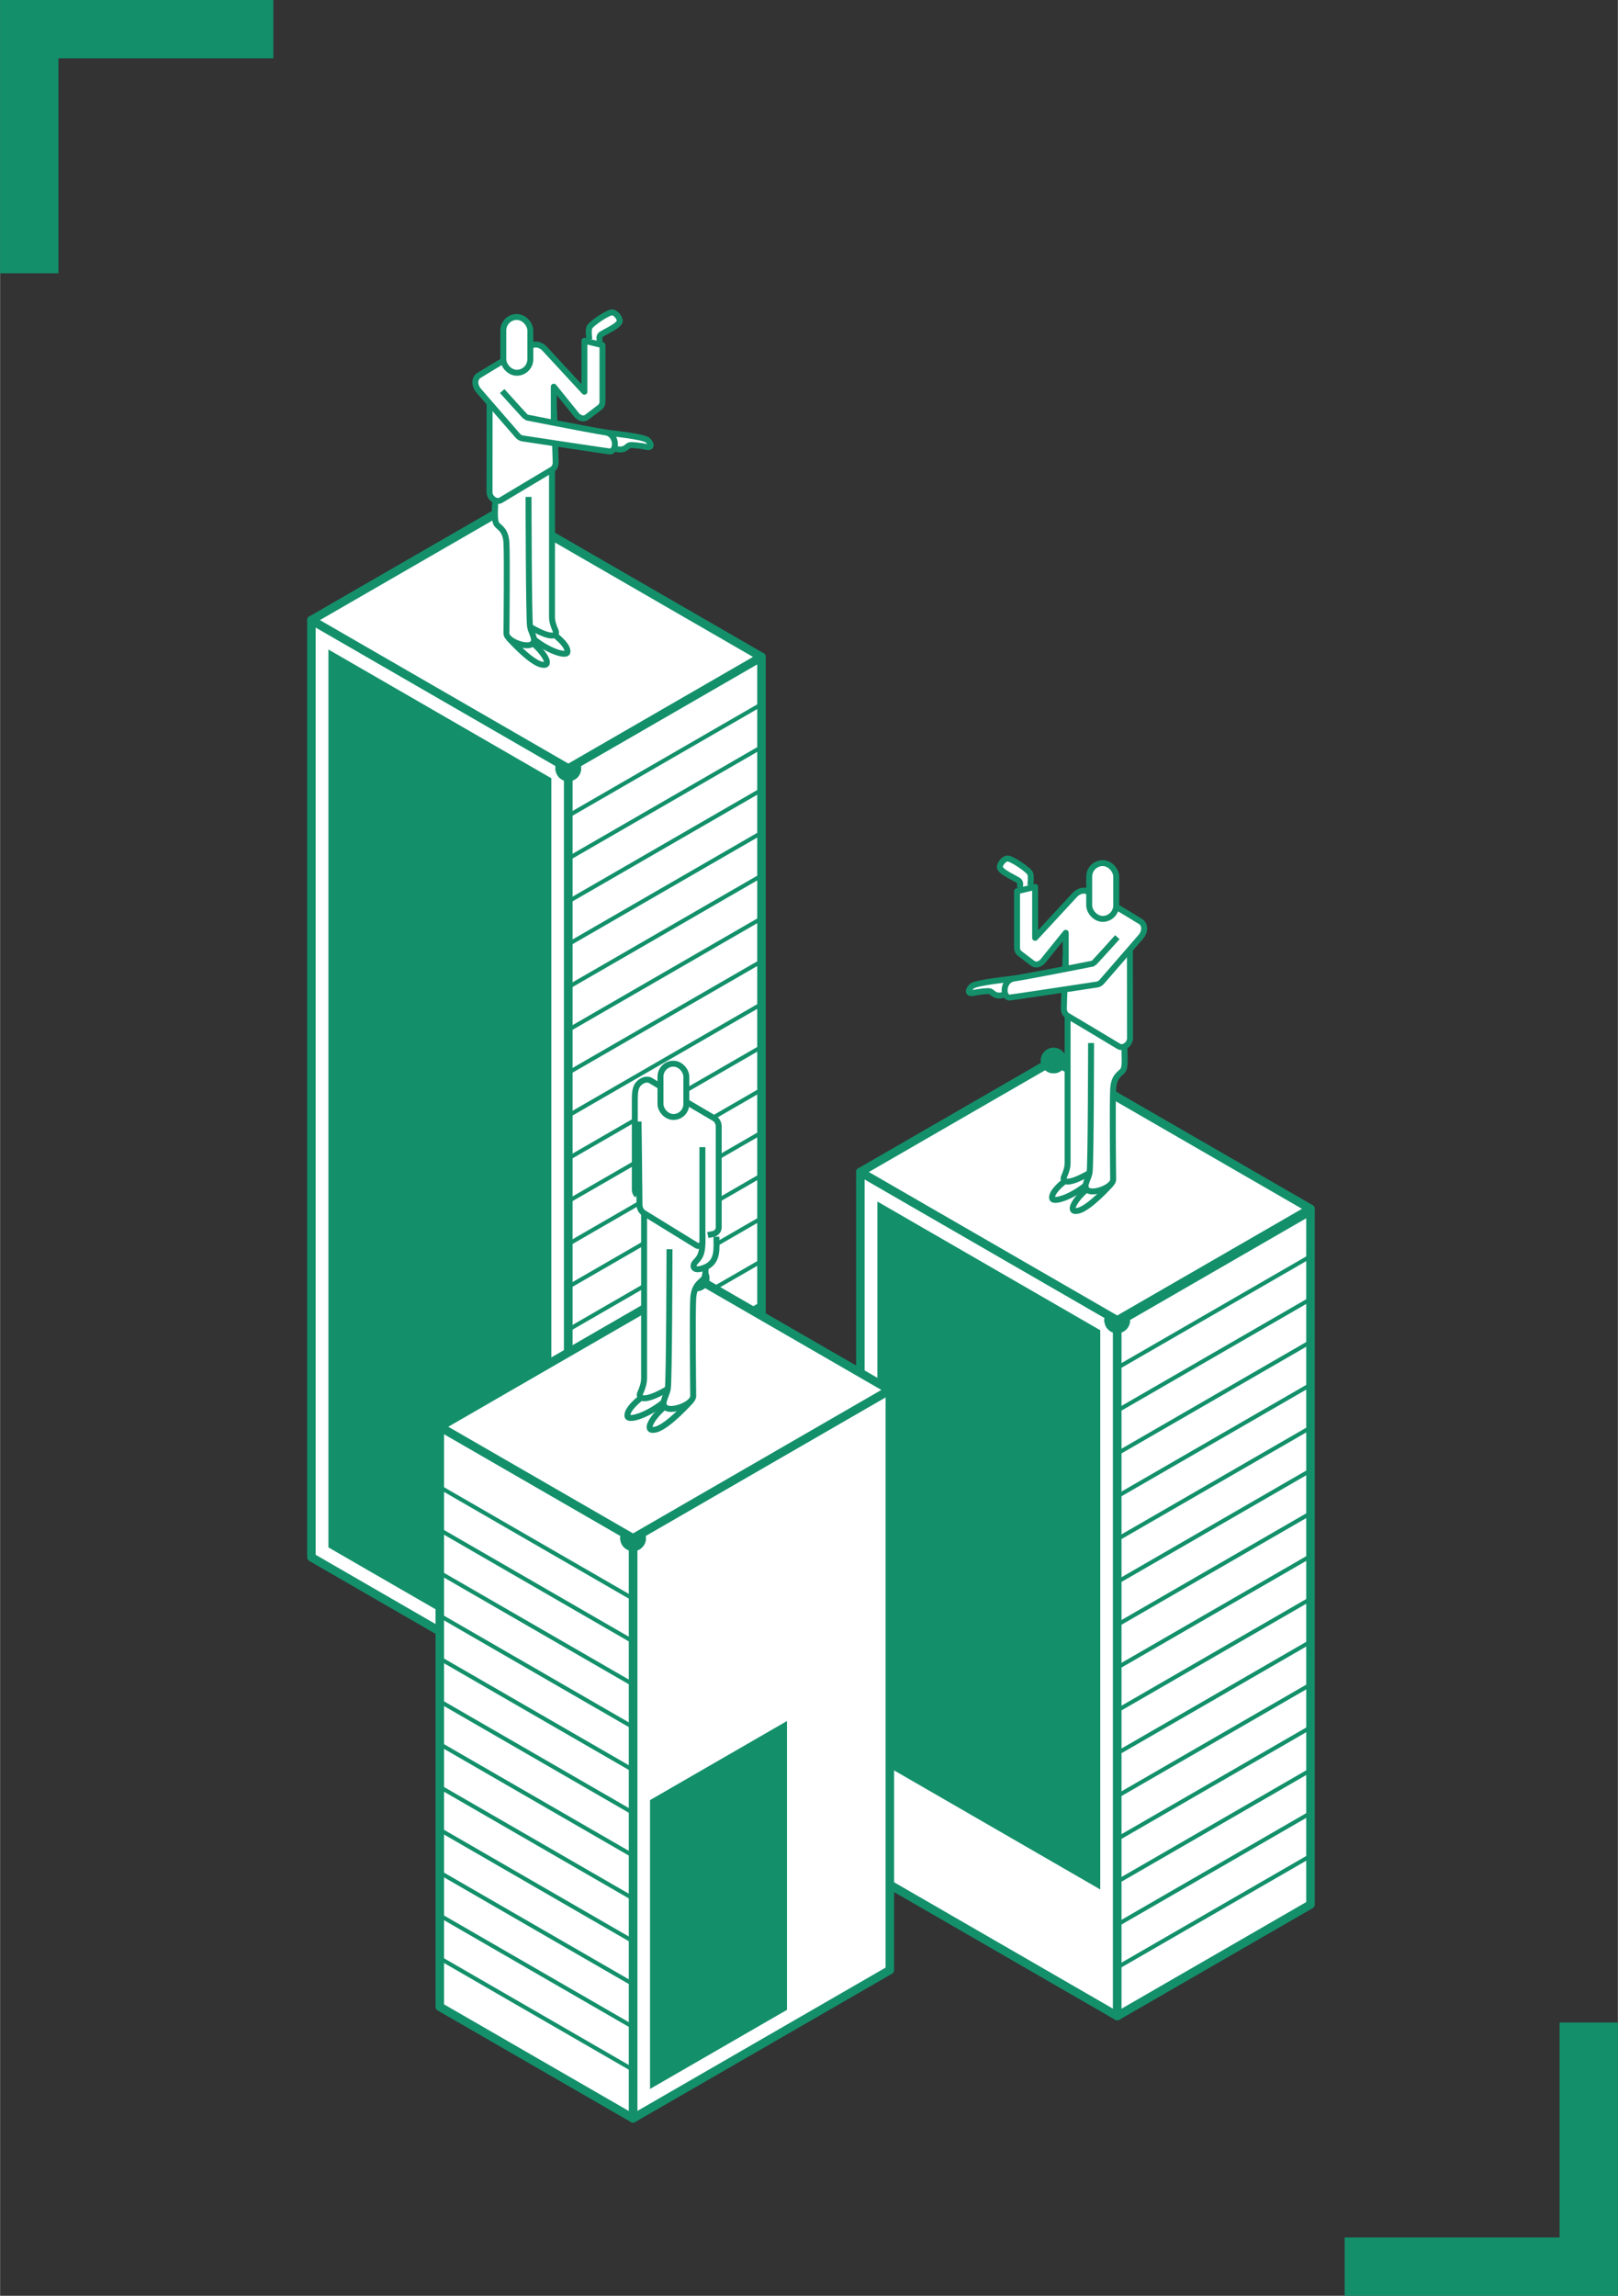 <?xml version="1.0" encoding="UTF-8"?><svg id="_レイヤー_1" xmlns="http://www.w3.org/2000/svg" width="67.14mm" height="95.25mm" xmlns:xlink="http://www.w3.org/1999/xlink" viewBox="0 0 190.3 270.01"><rect x="0" y="0" width="190.3" height="270.01" fill="#333333" stroke="none"/><defs><style>.cls-1,.cls-2{fill:#fff;}.cls-3{clip-path:url(#clippath-2);}.cls-4{clip-path:url(#clippath-1);}.cls-5{fill:#13906a;}.cls-2{stroke-width:.7px;}.cls-2,.cls-6,.cls-7{stroke:#13906a;}.cls-2,.cls-7{stroke-linejoin:round;}.cls-6{stroke-miterlimit:10;stroke-width:.48px;}.cls-6,.cls-8,.cls-7{fill:none;}.cls-9{clip-path:url(#clippath);}</style><clipPath id="clippath"><polygon class="cls-8" points="67.19 95.19 89.92 82.07 89.92 163.89 67.19 177.01 67.19 95.19"/></clipPath><clipPath id="clippath-1"><polygon class="cls-8" points="131.41 155.29 154.14 142.17 154.14 223.99 131.41 237.11 131.41 155.29"/></clipPath><clipPath id="clippath-2"><polygon class="cls-8" points="74.45 185.01 51.72 171.89 51.72 236.02 74.45 249.14 74.45 185.01"/></clipPath></defs><g><polygon class="cls-5" points="32.14 0 0 0 0 32.14 6.86 32.14 6.86 6.86 32.14 6.86 32.14 0"/><polygon class="cls-5" points="158.16 270.01 190.3 270.01 190.3 237.87 183.44 237.87 183.44 263.15 158.16 263.15 158.16 270.01"/></g><g><g><g><polygon class="cls-1" points="66.84 90.38 36.62 72.93 36.62 183.15 66.84 200.59 66.84 90.38"/><g><polygon class="cls-7" points="66.84 90.38 36.62 72.93 36.62 183.15 66.84 200.6 66.84 90.38"/><path class="cls-5" d="M67.59,89.07c.72,.42,.97,1.34,.55,2.05-.42,.72-1.34,.97-2.05,.55-.72-.42-.97-1.34-.55-2.05,.42-.72,1.34-.97,2.05-.55Z"/><circle class="cls-5" cx="66.84" cy="90.38" r="1.5"/></g></g><polygon class="cls-5" points="38.62 181.99 38.62 76.39 64.84 91.53 64.84 197.13 38.62 181.99"/><g><polygon class="cls-1" points="66.84 90.38 89.56 77.26 89.56 187.47 66.84 200.59 66.84 90.38"/><g><polygon class="cls-7" points="66.84 90.38 89.56 77.26 89.56 187.47 66.84 200.6 66.84 90.38"/><path class="cls-5" d="M67.59,91.68c-.72,.42-1.64,.17-2.05-.55-.42-.72-.17-1.64,.55-2.05,.72-.42,1.64-.17,2.05,.55s.17,1.64-.55,2.05Z"/><circle class="cls-5" cx="66.84" cy="90.38" r="1.5"/></g></g><g class="cls-9"><g><line class="cls-6" x1="-28.75" y1="226.69" x2="155.64" y2="120.23"/><line class="cls-6" x1="-28.75" y1="221.65" x2="155.64" y2="115.19"/><line class="cls-6" x1="-28.75" y1="216.61" x2="155.64" y2="110.16"/><line class="cls-6" x1="-28.75" y1="211.58" x2="155.64" y2="105.12"/><line class="cls-6" x1="-28.75" y1="206.54" x2="155.64" y2="100.08"/><line class="cls-6" x1="-28.75" y1="201.5" x2="155.64" y2="95.05"/><line class="cls-6" x1="-28.75" y1="196.46" x2="155.64" y2="90.01"/><line class="cls-6" x1="-28.75" y1="191.43" x2="155.64" y2="84.97"/><line class="cls-6" x1="-28.75" y1="186.39" x2="155.64" y2="79.94"/><line class="cls-6" x1="-28.75" y1="181.35" x2="155.64" y2="74.9"/><line class="cls-6" x1="-28.75" y1="176.32" x2="155.64" y2="69.86"/><line class="cls-6" x1="-28.75" y1="171.28" x2="155.64" y2="64.83"/><line class="cls-6" x1="-28.75" y1="166.24" x2="155.64" y2="59.79"/><line class="cls-6" x1="-28.75" y1="161.21" x2="155.64" y2="54.75"/><line class="cls-6" x1="-28.75" y1="156.17" x2="155.64" y2="49.71"/><line class="cls-6" x1="-28.75" y1="151.13" x2="155.64" y2="44.68"/><line class="cls-6" x1="-28.75" y1="146.1" x2="155.64" y2="39.64"/><line class="cls-6" x1="-28.75" y1="141.06" x2="155.64" y2="34.6"/><line class="cls-6" x1="-28.75" y1="136.02" x2="155.64" y2="29.57"/><line class="cls-6" x1="-28.75" y1="130.99" x2="155.64" y2="24.53"/><line class="cls-6" x1="-28.75" y1="125.95" x2="155.64" y2="19.49"/><line class="cls-6" x1="-28.75" y1="120.91" x2="155.64" y2="14.46"/><line class="cls-6" x1="-28.75" y1="115.88" x2="155.64" y2="9.42"/><line class="cls-6" x1="-28.75" y1="110.84" x2="155.64" y2="4.38"/><line class="cls-6" x1="-28.75" y1="105.8" x2="155.64" y2="-.65"/><line class="cls-6" x1="-28.75" y1="100.77" x2="155.64" y2="-5.69"/><line class="cls-6" x1="-28.75" y1="95.73" x2="155.64" y2="-10.73"/><line class="cls-6" x1="-28.75" y1="90.69" x2="155.64" y2="-15.76"/><line class="cls-6" x1="-28.75" y1="85.65" x2="155.64" y2="-20.8"/><line class="cls-6" x1="-28.75" y1="80.62" x2="155.64" y2="-25.84"/><line class="cls-6" x1="-28.75" y1="75.58" x2="155.64" y2="-30.87"/><line class="cls-6" x1="-28.75" y1="70.54" x2="155.64" y2="-35.91"/><line class="cls-6" x1="-28.75" y1="65.51" x2="155.64" y2="-40.95"/><line class="cls-6" x1="-28.75" y1="60.47" x2="155.64" y2="-45.98"/><line class="cls-6" x1="-28.75" y1="55.43" x2="155.64" y2="-51.02"/><line class="cls-6" x1="-28.75" y1="50.4" x2="155.64" y2="-56.06"/><line class="cls-6" x1="-28.75" y1="45.36" x2="155.64" y2="-61.1"/><line class="cls-6" x1="-28.75" y1="40.32" x2="155.64" y2="-66.13"/><line class="cls-6" x1="-28.75" y1="35.29" x2="155.64" y2="-71.17"/><line class="cls-6" x1="-28.75" y1="30.25" x2="155.64" y2="-76.21"/><line class="cls-6" x1="-28.75" y1="25.21" x2="155.64" y2="-81.24"/></g></g><g><polygon class="cls-1" points="59.35 59.81 89.56 77.26 66.84 90.38 36.62 72.93 59.35 59.81"/><g><polygon class="cls-7" points="59.35 59.81 89.56 77.26 66.84 90.38 36.62 72.93 59.35 59.81"/><path class="cls-5" d="M58.59,61.11c-.72-.42-.97-1.34-.55-2.05,.42-.72,1.34-.97,2.05-.55,.72,.42,.97,1.34,.55,2.05-.42,.72-1.34,.97-2.05,.55Z"/><path class="cls-5" d="M60.1,61.11c.72-.42,.97-1.34,.55-2.05-.42-.72-1.34-.97-2.05-.55-.72,.42-.97,1.34-.55,2.05,.42,.72,1.34,.97,2.05,.55Z"/></g></g></g><g><g><polygon class="cls-1" points="131.41 155.29 101.19 137.84 101.19 219.66 131.41 237.11 131.41 155.29"/><g><polygon class="cls-7" points="131.41 155.29 101.19 137.84 101.19 219.66 131.41 237.11 131.41 155.29"/><path class="cls-5" d="M132.16,153.99c.72,.42,.97,1.34,.55,2.05-.42,.72-1.34,.97-2.05,.55-.72-.42-.97-1.34-.55-2.05,.42-.72,1.34-.97,2.05-.55Z"/><circle class="cls-5" cx="131.41" cy="155.29" r="1.5"/></g></g><polygon class="cls-5" points="103.19 207.08 103.19 141.31 129.41 156.45 129.41 222.22 103.19 207.08"/><g><polygon class="cls-1" points="131.41 155.29 154.14 142.17 154.14 223.99 131.41 237.11 131.41 155.29"/><g><polygon class="cls-7" points="131.41 155.29 154.14 142.17 154.14 223.99 131.41 237.11 131.41 155.29"/><path class="cls-5" d="M132.16,156.59c-.72,.42-1.64,.17-2.05-.55-.42-.72-.17-1.64,.55-2.05,.72-.42,1.64-.17,2.05,.55,.42,.72,.17,1.64-.55,2.05Z"/><circle class="cls-5" cx="131.41" cy="155.29" r="1.5"/></g></g><g><polygon class="cls-1" points="123.92 124.72 154.14 142.17 131.41 155.29 101.19 137.84 123.92 124.72"/><g><polygon class="cls-7" points="123.92 124.72 154.14 142.17 131.41 155.29 101.19 137.84 123.92 124.72"/><path class="cls-5" d="M123.17,126.03c-.72-.42-.97-1.34-.55-2.05,.42-.72,1.34-.97,2.05-.55,.72,.42,.97,1.34,.55,2.05s-1.34,.97-2.05,.55Z"/><path class="cls-5" d="M124.67,126.03c.72-.42,.97-1.34,.55-2.05-.42-.72-1.34-.97-2.05-.55-.72,.42-.97,1.34-.55,2.05,.42,.72,1.34,.97,2.05,.55Z"/></g></g></g><g><path class="cls-2" d="M125.13,138.99c-.36,.31-1.49,1.24-1.38,1.94,.09,.61,2.79-.25,4.79-2.29"/><path class="cls-2" d="M128.15,137.94c-2.9,1.69-3.2,.88-3.01,.47,.23-.51,.43-1.08,.43-1.62v-18.31h6.28"/><path class="cls-2" d="M130.65,139.29s-2.44,2.74-3.79,3.09-.57-1.19,.96-2.51"/><path class="cls-2" d="M119.97,104.43c.01-.46,.08-.56-.1-.8s-2.36-1.1-2.27-1.7c.07-.46,.49-.88,.84-.96,.44-.1,2.6,1.36,2.74,1.79s0,1.39,0,1.39"/><path class="cls-2" d="M132.25,123.09c0,1.11,.16,2.45-.21,2.85s-1.02,.68-1.11,2.11c-.1,1.43-.01,9.94,0,10.66,.01,.87-2.16,1.7-2.91,1.32s-.03-1.27,.13-2.09,.18-15.27,.18-15.27"/><path class="cls-2" d="M132.91,108.61c-.02,.59,0,10.04,0,13.51,0,.69-.8,1.26-1.33,.94-1.65-1-4.36-2.61-6.02-3.6-.27-.16-.43-.47-.43-.82,0-.56,.2-5.7,.2-6.26"/><path class="cls-2" d="M119.23,115.09c-.37,.07-4.44,.44-4.93,.91s-.49,.92,.17,.78,1.7-.27,1.98-.19,.54,.7,1.54,.43"/><path class="cls-2" d="M131.42,110.22s-2.77,3.09-2.84,3.1-7.02,1.4-9.35,1.77c-1.35,.21-1.34,2.31-.43,2.23,.37-.03,8.52-1.27,10.24-1.53,.2-.03,.4-.15,.55-.32,1.15-1.32,3.44-3.97,4.59-5.29,.54-.62,.52-1.46-.03-1.8-.71-.43-2.08-1.27-2.84-1.72l-2.97-1.54c-.09-.11-.25-.17-.34-.22-.45-.3-1.13-.14-1.59,.36-1.16,1.26-4.66,5.04-4.66,5.04v-5.99l-2.13,.51v6.63c0,.29,.11,.53,.32,.69,.39,.29,1.16,.88,1.54,1.17,.33,.25,.86,.12,1.19-.28l2.68-3.32v4.33"/><rect class="cls-2" x="128.11" y="101.51" width="3.18" height="6.56" rx="1.59" ry="1.59"/></g><g><g><polygon class="cls-1" points="74.45 180.92 104.66 163.47 104.66 231.7 74.45 249.14 74.45 180.92"/><g><polygon class="cls-7" points="74.45 180.92 104.66 163.47 104.66 231.7 74.45 249.14 74.45 180.92"/><path class="cls-5" d="M75.2,182.22c-.72,.42-1.64,.17-2.05-.55-.42-.72-.17-1.64,.55-2.05,.72-.42,1.64-.17,2.05,.55,.42,.72,.17,1.64-.55,2.05Z"/><path class="cls-5" d="M75.95,180.92c0-.83-.67-1.5-1.5-1.5s-1.5,.67-1.5,1.5,.67,1.5,1.5,1.5,1.5-.67,1.5-1.5Z"/></g></g><polygon class="cls-5" points="92.56 236.38 92.56 202.41 76.45 211.71 76.45 245.68 92.56 236.38"/><g><polygon class="cls-1" points="74.45 180.92 51.72 167.8 51.72 236.02 74.45 249.14 74.45 180.92"/><g><polygon class="cls-7" points="74.45 180.92 51.72 167.8 51.72 236.02 74.45 249.14 74.45 180.92"/><path class="cls-5" d="M75.2,179.61c.72,.42,.97,1.34,.55,2.05-.42,.72-1.34,.97-2.05,.55s-.97-1.34-.55-2.05c.42-.72,1.34-.97,2.05-.55Z"/><path class="cls-5" d="M75.95,180.92c0-.83-.67-1.5-1.5-1.5s-1.5,.67-1.5,1.5,.67,1.5,1.5,1.5,1.5-.67,1.5-1.5Z"/></g></g><g><polygon class="cls-1" points="81.94 150.35 51.72 167.8 74.45 180.92 104.66 163.47 81.94 150.35"/><g><polygon class="cls-7" points="81.94 150.35 51.72 167.8 74.45 180.92 104.66 163.47 81.94 150.35"/><path class="cls-5" d="M81.19,149.05c.72-.42,1.64-.17,2.05,.55,.42,.72,.17,1.64-.55,2.05-.72,.42-1.64,.17-2.05-.55-.42-.72-.17-1.64,.55-2.05Z"/><path class="cls-5" d="M82.69,149.05c-.72-.42-1.64-.17-2.05,.55-.42,.72-.17,1.64,.55,2.05,.72,.42,1.64,.17,2.05-.55s.17-1.64-.55-2.05Z"/></g></g></g><g class="cls-4"><g><line class="cls-6" x1="35.47" y1="286.78" x2="219.86" y2="180.33"/><line class="cls-6" x1="35.47" y1="281.75" x2="219.86" y2="175.29"/><line class="cls-6" x1="35.47" y1="276.71" x2="219.86" y2="170.25"/><line class="cls-6" x1="35.47" y1="271.67" x2="219.86" y2="165.22"/><line class="cls-6" x1="35.47" y1="266.63" x2="219.86" y2="160.18"/><line class="cls-6" x1="35.47" y1="261.6" x2="219.86" y2="155.14"/><line class="cls-6" x1="35.47" y1="256.56" x2="219.86" y2="150.11"/><line class="cls-6" x1="35.47" y1="251.52" x2="219.86" y2="145.07"/><line class="cls-6" x1="35.47" y1="246.49" x2="219.86" y2="140.03"/><line class="cls-6" x1="35.47" y1="241.45" x2="219.86" y2="135"/><line class="cls-6" x1="35.47" y1="236.41" x2="219.86" y2="129.96"/><line class="cls-6" x1="35.47" y1="231.38" x2="219.86" y2="124.92"/><line class="cls-6" x1="35.47" y1="226.34" x2="219.86" y2="119.88"/><line class="cls-6" x1="35.47" y1="221.3" x2="219.86" y2="114.85"/><line class="cls-6" x1="35.47" y1="216.27" x2="219.86" y2="109.81"/><line class="cls-6" x1="35.47" y1="211.23" x2="219.86" y2="104.77"/><line class="cls-6" x1="35.47" y1="206.19" x2="219.86" y2="99.74"/><line class="cls-6" x1="35.47" y1="201.16" x2="219.86" y2="94.7"/><line class="cls-6" x1="35.47" y1="196.12" x2="219.86" y2="89.66"/><line class="cls-6" x1="35.47" y1="191.08" x2="219.86" y2="84.63"/><line class="cls-6" x1="35.47" y1="186.05" x2="219.86" y2="79.59"/><line class="cls-6" x1="35.47" y1="181.01" x2="219.86" y2="74.55"/><line class="cls-6" x1="35.47" y1="175.97" x2="219.86" y2="69.52"/><line class="cls-6" x1="35.47" y1="170.94" x2="219.86" y2="64.48"/><line class="cls-6" x1="35.47" y1="165.9" x2="219.86" y2="59.44"/><line class="cls-6" x1="35.47" y1="160.86" x2="219.86" y2="54.41"/><line class="cls-6" x1="35.47" y1="155.83" x2="219.86" y2="49.37"/><line class="cls-6" x1="35.47" y1="150.79" x2="219.86" y2="44.33"/><line class="cls-6" x1="35.47" y1="145.75" x2="219.86" y2="39.3"/><line class="cls-6" x1="35.47" y1="140.71" x2="219.86" y2="34.26"/><line class="cls-6" x1="35.47" y1="135.68" x2="219.86" y2="29.22"/><line class="cls-6" x1="35.47" y1="130.64" x2="219.86" y2="24.19"/><line class="cls-6" x1="35.47" y1="125.6" x2="219.86" y2="19.15"/><line class="cls-6" x1="35.47" y1="120.57" x2="219.86" y2="14.11"/><line class="cls-6" x1="35.47" y1="115.53" x2="219.86" y2="9.08"/><line class="cls-6" x1="35.47" y1="110.49" x2="219.86" y2="4.04"/><line class="cls-6" x1="35.47" y1="105.46" x2="219.86" y2="-1"/><line class="cls-6" x1="35.47" y1="100.42" x2="219.86" y2="-6.04"/><line class="cls-6" x1="35.47" y1="95.38" x2="219.86" y2="-11.07"/><line class="cls-6" x1="35.47" y1="90.35" x2="219.86" y2="-16.11"/><line class="cls-6" x1="35.47" y1="85.31" x2="219.86" y2="-21.15"/></g></g><g class="cls-3"><g><line class="cls-6" x1="170.39" y1="298.82" x2="-14" y2="192.36"/><line class="cls-6" x1="170.39" y1="293.78" x2="-14" y2="187.33"/><line class="cls-6" x1="170.39" y1="288.74" x2="-14" y2="182.29"/><line class="cls-6" x1="170.39" y1="283.71" x2="-14" y2="177.25"/><line class="cls-6" x1="170.39" y1="278.67" x2="-14" y2="172.22"/><line class="cls-6" x1="170.39" y1="273.63" x2="-14" y2="167.18"/><line class="cls-6" x1="170.39" y1="268.6" x2="-14" y2="162.14"/><line class="cls-6" x1="170.39" y1="263.56" x2="-14" y2="157.11"/><line class="cls-6" x1="170.39" y1="258.52" x2="-14" y2="152.07"/><line class="cls-6" x1="170.39" y1="253.49" x2="-14" y2="147.03"/><line class="cls-6" x1="170.39" y1="248.45" x2="-14" y2="141.99"/><line class="cls-6" x1="170.39" y1="243.41" x2="-14" y2="136.96"/><line class="cls-6" x1="170.39" y1="238.38" x2="-14" y2="131.92"/><line class="cls-6" x1="170.39" y1="233.34" x2="-14" y2="126.88"/><line class="cls-6" x1="170.39" y1="228.3" x2="-14" y2="121.85"/><line class="cls-6" x1="170.39" y1="223.27" x2="-14" y2="116.81"/><line class="cls-6" x1="170.39" y1="218.23" x2="-14" y2="111.77"/><line class="cls-6" x1="170.39" y1="213.19" x2="-14" y2="106.74"/><line class="cls-6" x1="170.39" y1="208.16" x2="-14" y2="101.7"/><line class="cls-6" x1="170.39" y1="203.12" x2="-14" y2="96.66"/><line class="cls-6" x1="170.39" y1="198.08" x2="-14" y2="91.63"/><line class="cls-6" x1="170.39" y1="193.05" x2="-14" y2="86.59"/><line class="cls-6" x1="170.39" y1="188.01" x2="-14" y2="81.55"/><line class="cls-6" x1="170.39" y1="182.97" x2="-14" y2="76.52"/><line class="cls-6" x1="170.39" y1="177.94" x2="-14" y2="71.48"/><line class="cls-6" x1="170.39" y1="172.9" x2="-14" y2="66.44"/><line class="cls-6" x1="170.39" y1="167.86" x2="-14" y2="61.41"/><line class="cls-6" x1="170.39" y1="162.82" x2="-14" y2="56.37"/><line class="cls-6" x1="170.39" y1="157.79" x2="-14" y2="51.33"/><line class="cls-6" x1="170.39" y1="152.75" x2="-14" y2="46.3"/><line class="cls-6" x1="170.39" y1="147.71" x2="-14" y2="41.26"/><line class="cls-6" x1="170.39" y1="142.68" x2="-14" y2="36.22"/><line class="cls-6" x1="170.39" y1="137.64" x2="-14" y2="31.19"/><line class="cls-6" x1="170.39" y1="132.6" x2="-14" y2="26.15"/><line class="cls-6" x1="170.39" y1="127.57" x2="-14" y2="21.11"/><line class="cls-6" x1="170.39" y1="122.53" x2="-14" y2="16.07"/><line class="cls-6" x1="170.39" y1="117.49" x2="-14" y2="11.04"/><line class="cls-6" x1="170.39" y1="112.46" x2="-14" y2="6"/><line class="cls-6" x1="170.39" y1="107.42" x2="-14" y2=".96"/><line class="cls-6" x1="170.39" y1="102.38" x2="-14" y2="-4.07"/><line class="cls-6" x1="170.39" y1="97.35" x2="-14" y2="-9.11"/></g></g><g><path class="cls-2" d="M65.35,74.76c.36,.31,1.49,1.24,1.38,1.94-.09,.61-2.79-.25-4.79-2.29"/><path class="cls-2" d="M62.34,73.72c2.9,1.69,3.2,.88,3.01,.47-.23-.51-.43-1.08-.43-1.62s0-17.29,0-18.31h-6.28"/><path class="cls-2" d="M59.84,75.06s2.44,2.74,3.79,3.09,.57-1.19-.96-2.51"/><path class="cls-2" d="M70.52,40.2c-.01-.46-.08-.56,.1-.8s2.36-1.1,2.27-1.7c-.07-.46-.49-.88-.84-.96-.44-.1-2.6,1.36-2.74,1.79s0,1.39,0,1.39"/><path class="cls-2" d="M58.24,58.86c0,1.11-.16,2.45,.21,2.85s1.02,.68,1.11,2.11,.01,9.94,0,10.66c-.01,.87,2.16,1.7,2.91,1.32s.03-1.27-.13-2.09-.18-15.27-.18-15.27"/><path class="cls-2" d="M57.57,44.38c.02,.59,0,10.04,0,13.51,0,.69,.8,1.26,1.33,.94,1.65-1,4.36-2.61,6.02-3.6,.27-.16,.43-.47,.43-.82,0-.56-.2-5.7-.2-6.26"/><path class="cls-2" d="M71.25,50.87c.37,.07,4.44,.44,4.93,.91s.49,.92-.17,.78-1.7-.27-1.98-.19-.54,.7-1.54,.43"/><path class="cls-2" d="M59.06,45.99s2.77,3.09,2.84,3.1,7.02,1.4,9.35,1.77c1.35,.21,1.34,2.31,.43,2.23-.37-.03-8.52-1.27-10.24-1.53-.2-.03-.4-.15-.55-.32-1.15-1.32-3.44-3.97-4.59-5.29-.54-.62-.52-1.46,.03-1.8,.71-.43,2.08-1.27,2.84-1.72l2.97-1.54c.09-.11,.25-.17,.34-.22,.45-.3,1.13-.14,1.59,.36,1.16,1.26,4.66,5.04,4.66,5.04v-5.99s2.13,.51,2.13,.51c0,0,0,4.97,0,6.63,0,.29-.11,.53-.32,.69l-1.54,1.17c-.33,.25-.86,.12-1.19-.28-.67-.83-2.68-3.32-2.68-3.32v4.33"/><rect class="cls-2" x="59.2" y="37.29" width="3.18" height="6.56" rx="1.59" ry="1.59" transform="translate(121.57 81.13) rotate(-180)"/></g><g><path class="cls-2" d="M75.29,164.47c-.39,.33-1.6,1.33-1.49,2.09,.1,.66,3-.27,5.16-2.47"/><path class="cls-2" d="M78.54,163.35c-3.12,1.82-3.45,.94-3.25,.5,.25-.54,.46-1.16,.46-1.75v-19.71h6.76"/><path class="cls-2" d="M81.23,164.79s-2.62,2.95-4.08,3.33-.62-1.28,1.03-2.7"/><path class="cls-2" d="M82.95,147.36c0,1.2,.17,2.64-.22,3.07s-1.1,.73-1.2,2.27c-.1,1.54-.01,10.7,0,11.48,.01,.94-2.33,1.83-3.13,1.43s-.03-1.37,.14-2.25,.2-16.44,.2-16.44"/><path class="cls-2" d="M84.26,145.45c0,1.28,.24,2.89-1.23,3.56s-1.7-.08-1.26-.56,.85-.85,.85-2.39v-1.59"/><path class="cls-2" d="M74.93,140.56c-.18-.16-.27-.39-.27-.65v-10.67c0-.69,.06-1.4,.45-1.79,.42-.43,1.01-.65,1.5-.31,.14,.1,6.43,3.83,7.38,4.37,.34,.2,.54,.57,.54,1,0,2.96,0,11.86,0,11.86,0,.34-.28,.68-.62,.75l-.66,.14"/><path class="cls-2" d="M82.61,134.92c0,2.79,0,8.36,0,11.14,0,.34-.39,.6-.65,.44-1.56-.96-4.68-2.88-6.24-3.84-.32-.2-.5-.55-.51-.97-.01-2.45-.11-9.79-.11-9.79"/><rect class="cls-2" x="77.69" y="125.09" width="3.04" height="6.27" rx="1.52" ry="1.52" transform="translate(158.41 256.46) rotate(-180)"/></g></g></svg>